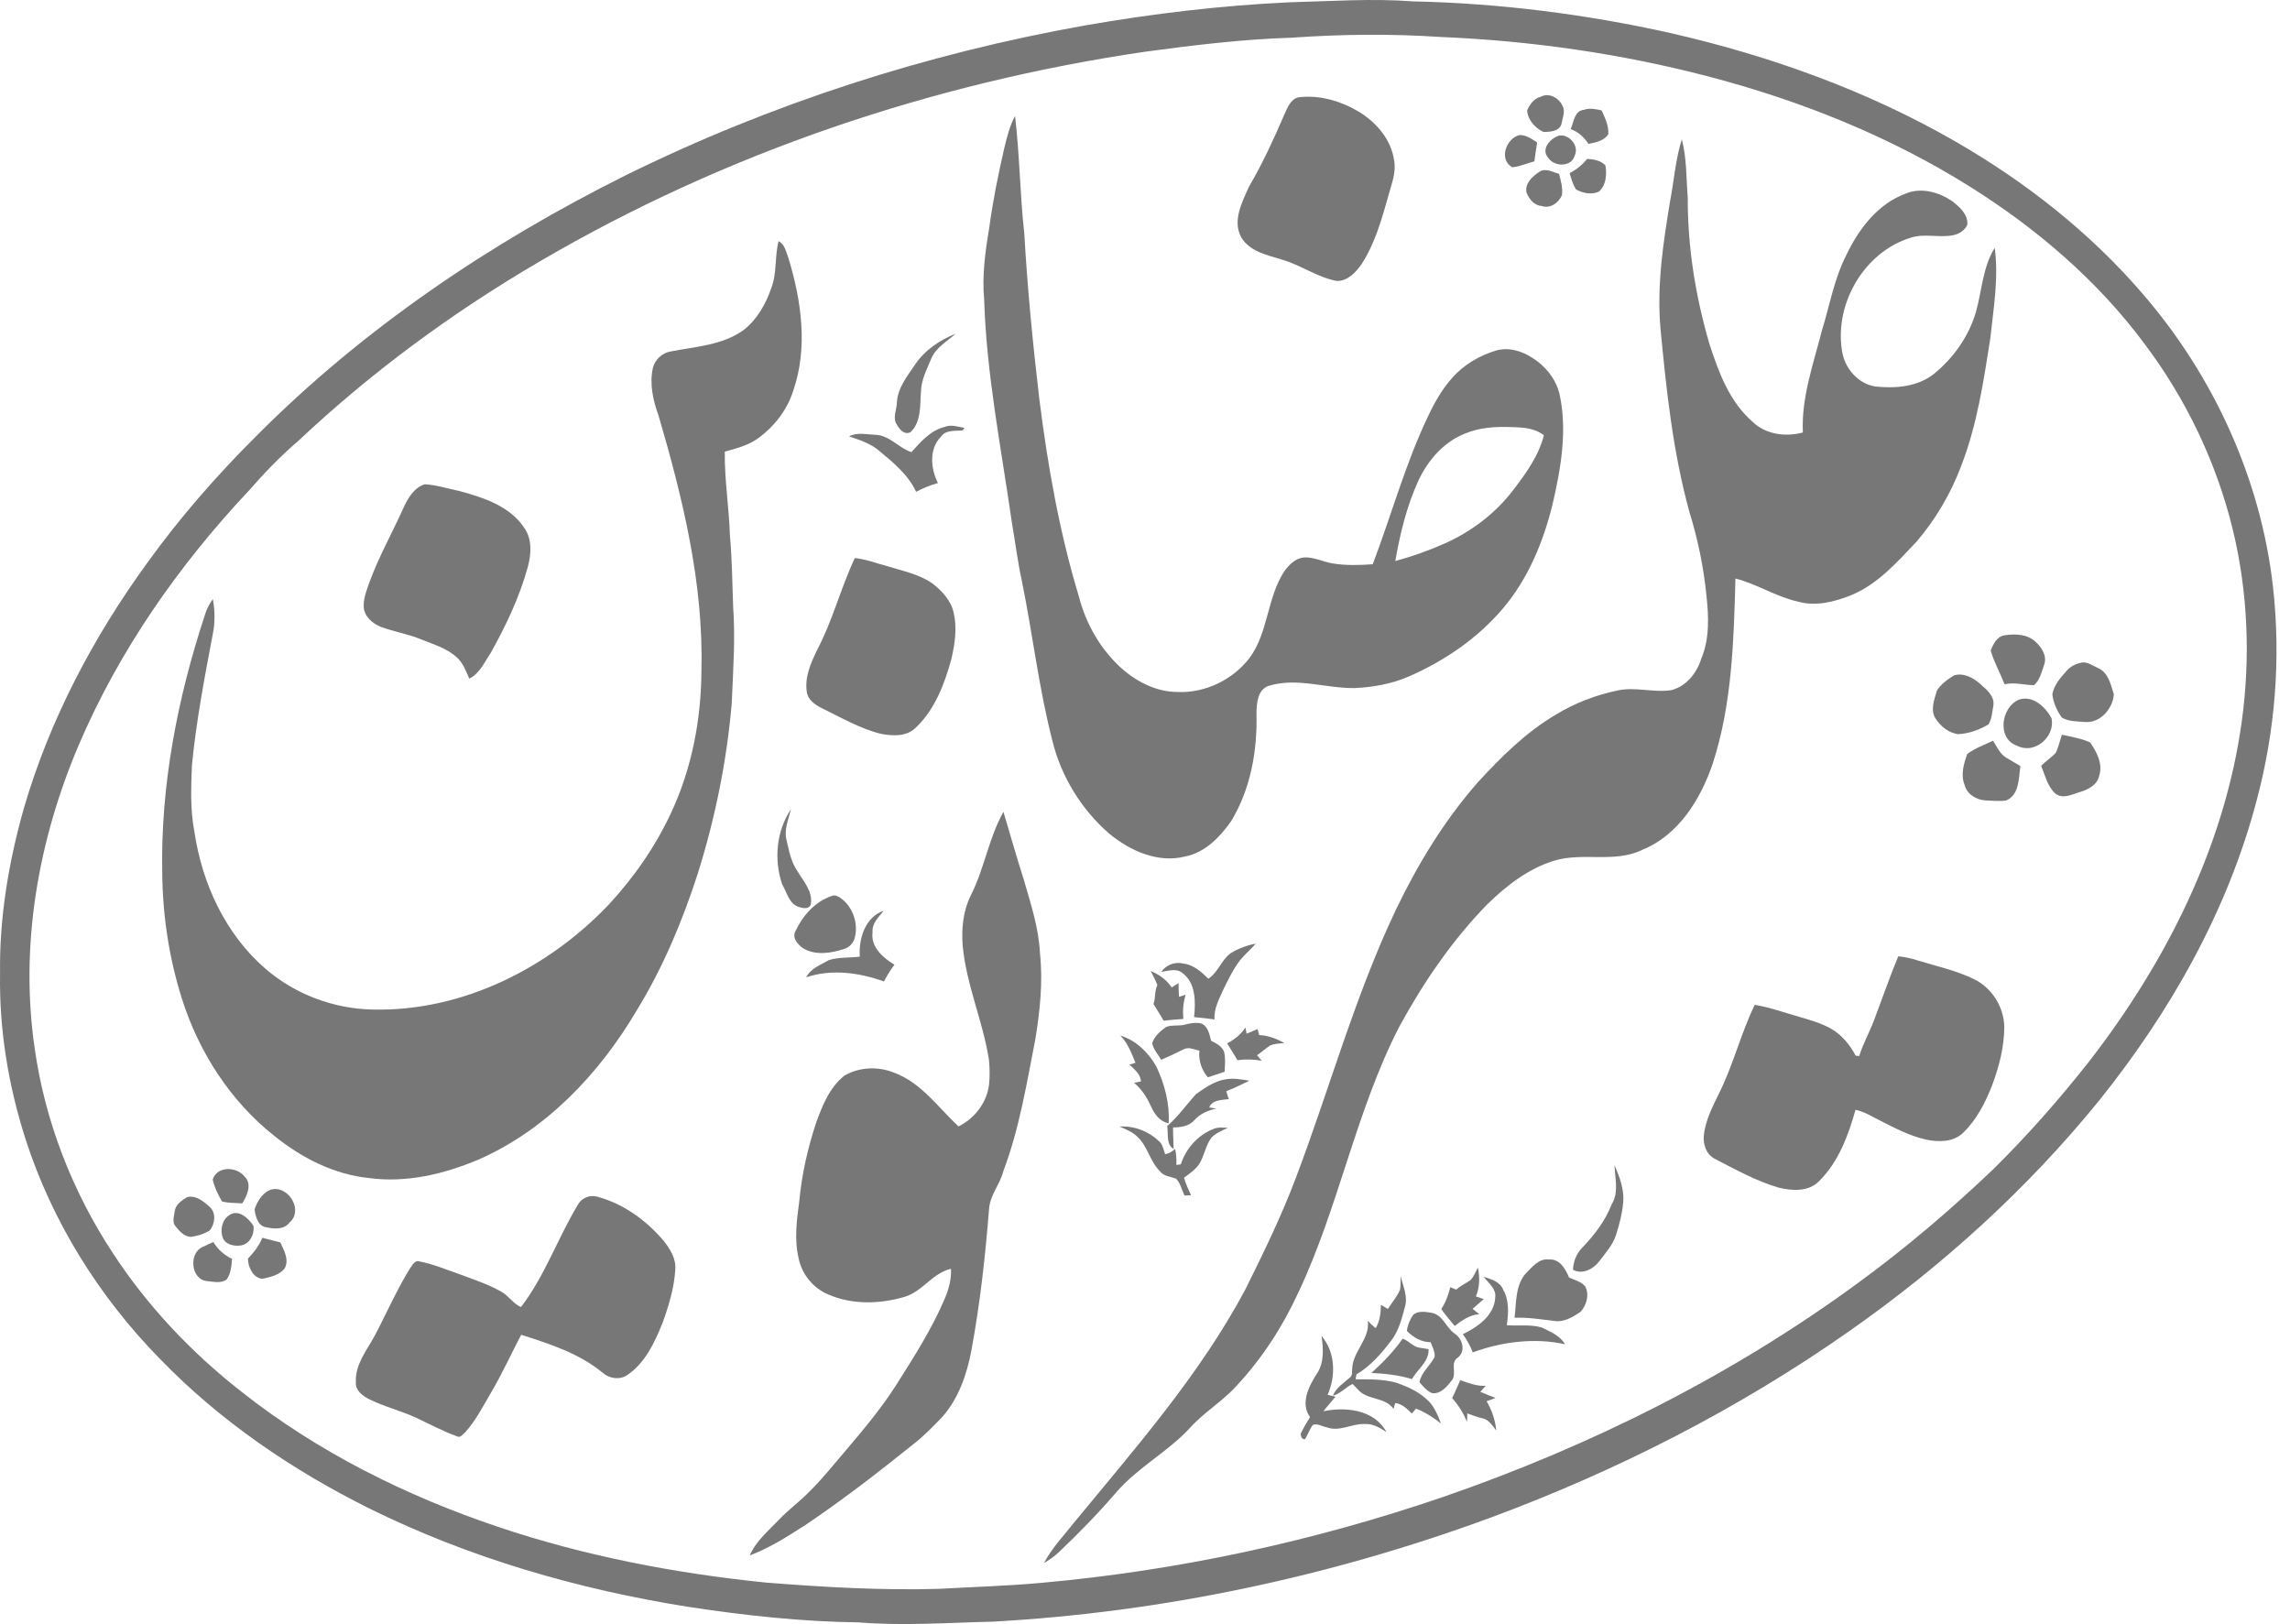 <svg width="141" height="100" viewBox="0 0 141 100" fill="none" xmlns="http://www.w3.org/2000/svg">
<path d="M79.378 0.142C81.918 0.077 84.463 -0.107 87.003 0.085C92.336 0.2 97.657 0.875 102.863 2.037C108.994 3.439 114.986 5.588 120.443 8.738C124.72 11.209 128.664 14.302 131.894 18.051C136.284 23.114 139.204 29.477 139.955 36.152C140.447 40.553 140.086 45.041 138.939 49.316C137.15 56.103 133.613 62.33 129.238 67.777C124.823 73.215 119.582 77.958 113.851 81.973C107.041 86.753 99.57 90.562 91.773 93.45C81.945 97.069 71.587 99.276 61.127 99.853C58.374 99.914 55.617 100.123 52.865 99.897C49.333 99.855 45.815 99.466 42.324 98.933C35.569 97.855 28.913 95.932 22.768 92.897C18.004 90.53 13.531 87.49 9.827 83.651C6.105 79.852 3.205 75.216 1.574 70.144C0.519 66.86 -0.053 63.408 0.004 59.955C-0.047 56.512 0.534 53.081 1.467 49.774C3.055 44.321 5.743 39.228 9.076 34.646C11.083 31.861 13.347 29.268 15.78 26.849C22.36 20.233 30.193 14.948 38.526 10.793C47.456 6.389 57.025 3.304 66.826 1.563C70.976 0.838 75.168 0.34 79.378 0.142ZM79.538 2.321C76.513 2.413 73.506 2.78 70.509 3.184C57.417 5.104 44.634 9.415 33.205 16.113C27.869 19.232 22.858 22.919 18.357 27.156C17.26 28.092 16.26 29.136 15.314 30.221C10.988 34.822 7.311 40.089 4.832 45.914C2.355 51.739 1.213 58.214 2.13 64.51C2.759 69.013 4.446 73.355 6.942 77.15C9.079 80.427 11.803 83.301 14.882 85.706C19.57 89.411 24.997 92.105 30.643 94.009C35.991 95.81 41.561 96.879 47.167 97.447C50.716 97.727 54.277 97.938 57.84 97.831C59.929 97.711 62.024 97.656 64.11 97.464C72.522 96.713 80.838 94.915 88.829 92.183C97.932 89.044 106.649 84.688 114.421 78.983C117.358 76.838 120.129 74.475 122.758 71.967C124.863 69.886 126.82 67.659 128.651 65.335C133.356 59.254 136.964 52.134 138.026 44.457C138.572 40.504 138.413 36.442 137.466 32.562C136.458 28.448 134.59 24.551 132.041 21.169C129.157 17.284 125.425 14.093 121.343 11.524C116.36 8.39 110.833 6.182 105.148 4.698C99.781 3.298 94.259 2.51 88.72 2.278C85.662 2.073 82.594 2.105 79.538 2.321Z" fill="#777777"/>
<path d="M79.944 5.992C81.26 5.825 82.6 6.234 83.723 6.912C84.776 7.573 85.666 8.619 85.84 9.883C85.978 10.624 85.675 11.334 85.49 12.035C85.079 13.489 84.668 14.976 83.838 16.258C83.484 16.77 82.974 17.319 82.302 17.3C81.102 17.074 80.087 16.314 78.919 15.982C78.023 15.704 76.962 15.495 76.436 14.631C75.858 13.6 76.484 12.428 76.919 11.466C77.743 10.055 78.425 8.573 79.07 7.074C79.262 6.659 79.444 6.117 79.944 5.992Z" fill="#777777"/>
<path d="M94.872 5.955C95.382 5.682 95.995 6.035 96.208 6.524C96.387 6.849 96.225 7.224 96.157 7.558C96.087 8.081 95.447 8.134 95.027 8.12C94.52 7.885 94.057 7.371 94.03 6.794C94.195 6.424 94.454 6.056 94.872 5.955Z" fill="#777777"/>
<path d="M96.71 7.952C96.906 7.515 96.932 6.811 97.536 6.761C97.89 6.632 98.264 6.719 98.62 6.8C98.82 7.26 99.058 7.741 99.028 8.257C98.769 8.683 98.254 8.765 97.809 8.858C97.535 8.455 97.176 8.112 96.71 7.952Z" fill="#777777"/>
<path d="M61.826 9.155C61.994 8.468 62.159 7.77 62.498 7.141C62.785 9.543 62.798 11.968 63.068 14.372C63.26 17.774 63.594 21.163 63.991 24.548C64.506 28.652 65.223 32.746 66.424 36.712C66.851 38.381 67.734 39.945 69.011 41.11C69.953 41.966 71.19 42.605 72.485 42.608C74.19 42.693 75.909 41.858 76.943 40.507C78.112 38.914 78.007 36.764 79.107 35.134C79.402 34.744 79.796 34.352 80.316 34.323C80.92 34.296 81.47 34.599 82.056 34.693C82.87 34.827 83.702 34.802 84.522 34.743C85.663 31.742 86.509 28.627 87.888 25.72C88.293 24.842 88.768 23.988 89.418 23.265C90.132 22.446 91.112 21.887 92.144 21.574C93.08 21.325 94.04 21.745 94.761 22.328C95.37 22.831 95.855 23.505 96.028 24.286C96.511 26.532 96.107 28.842 95.595 31.045C95.03 33.357 94.094 35.632 92.541 37.462C90.988 39.297 88.954 40.686 86.761 41.646C85.716 42.107 84.578 42.308 83.443 42.367C81.658 42.403 79.852 41.685 78.091 42.239C77.437 42.48 77.383 43.279 77.363 43.873C77.43 46.19 77.012 48.593 75.786 50.591C75.097 51.559 74.19 52.498 72.975 52.737C71.298 53.164 69.585 52.39 68.305 51.339C66.577 49.84 65.321 47.793 64.786 45.566C63.96 42.346 63.583 39.036 62.92 35.782C62.658 34.578 62.508 33.355 62.298 32.14C61.647 27.589 60.74 23.056 60.597 18.448C60.459 16.965 60.666 15.475 60.912 14.013C61.129 12.379 61.462 10.764 61.826 9.155ZM90.372 26.634C88.986 27.112 87.949 28.281 87.34 29.581C86.616 31.151 86.208 32.851 85.911 34.546C86.915 34.272 87.902 33.928 88.855 33.507C90.549 32.774 92.072 31.628 93.188 30.153C93.963 29.135 94.744 28.064 95.059 26.801C94.63 26.459 94.08 26.351 93.548 26.319C92.483 26.262 91.382 26.245 90.372 26.634Z" fill="#777777"/>
<path d="M93.12 10.3C92.255 9.84 92.74 8.509 93.558 8.317C93.971 8.304 94.316 8.556 94.645 8.775C94.586 9.162 94.521 9.547 94.474 9.936C94.02 10.049 93.588 10.253 93.12 10.3Z" fill="#777777"/>
<path d="M96.004 8.346C96.623 8.255 97.247 8.977 96.96 9.579C96.757 10.317 95.672 10.277 95.309 9.694C94.859 9.163 95.48 8.503 96.004 8.346Z" fill="#777777"/>
<path d="M102.83 12.392C103.074 11.122 103.165 9.816 103.552 8.579C103.861 9.749 103.821 10.967 103.918 12.163C103.905 15.216 104.4 18.262 105.256 21.189C105.819 22.924 106.491 24.74 107.907 25.969C108.714 26.759 109.948 26.916 111.006 26.63C110.907 24.485 111.646 22.434 112.17 20.386C112.655 18.812 112.933 17.161 113.693 15.683C114.454 14.086 115.633 12.538 117.35 11.915C118.301 11.521 119.389 11.833 120.207 12.39C120.661 12.748 121.191 13.205 121.131 13.847C120.963 14.2 120.605 14.424 120.228 14.488C119.376 14.652 118.49 14.359 117.651 14.635C114.807 15.502 112.956 18.658 113.411 21.565C113.552 22.634 114.373 23.626 115.465 23.798C116.698 23.928 118.052 23.827 119.063 23.033C120.268 22.056 121.211 20.731 121.655 19.237C122.032 17.915 122.073 16.452 122.82 15.261C123.071 17.122 122.741 19 122.545 20.853C122.128 23.498 121.732 26.179 120.754 28.689C120.119 30.39 119.181 31.976 118.002 33.357C116.818 34.599 115.643 35.947 114.024 36.63C112.976 37.059 111.787 37.364 110.668 37.035C109.337 36.732 108.173 35.959 106.855 35.623C106.752 39.443 106.649 43.34 105.46 47.007C104.717 49.204 103.362 51.414 101.127 52.325C99.418 53.164 97.454 52.454 95.677 53.001C94.084 53.492 92.737 54.547 91.56 55.697C89.395 57.92 87.635 60.507 86.153 63.225C83.473 68.44 82.44 74.305 79.937 79.596C78.974 81.695 77.7 83.657 76.123 85.345C75.264 86.298 74.139 86.953 73.281 87.908C71.909 89.401 70.057 90.35 68.73 91.89C67.615 93.187 66.42 94.413 65.178 95.589C64.91 95.847 64.597 96.053 64.28 96.248C64.767 95.309 65.511 94.548 66.157 93.722C69.926 89.139 73.894 84.635 76.695 79.366C77.807 77.12 78.91 74.864 79.792 72.516C81.869 67.032 83.419 61.343 85.941 56.034C87.289 53.218 88.927 50.523 90.994 48.17C92.427 46.607 93.956 45.088 95.795 44.003C96.969 43.29 98.267 42.787 99.611 42.514C100.706 42.276 101.816 42.666 102.914 42.494C103.827 42.256 104.465 41.453 104.743 40.584C105.272 39.337 105.212 37.946 105.064 36.627C104.892 34.895 104.532 33.182 104.02 31.52C102.998 27.808 102.592 23.963 102.232 20.142C102.016 17.543 102.406 14.948 102.83 12.392Z" fill="#777777"/>
<path d="M97.721 9.785C98.125 9.806 98.559 9.873 98.849 10.189C98.944 10.736 98.893 11.415 98.444 11.802C97.987 12.007 97.444 11.897 97.028 11.657C96.845 11.349 96.747 11.002 96.644 10.662C97.061 10.449 97.428 10.15 97.721 9.785Z" fill="#777777"/>
<path d="M94.788 10.577C95.162 10.32 95.608 10.604 95.992 10.701C96.104 11.132 96.238 11.576 96.169 12.025C95.967 12.492 95.441 12.871 94.922 12.682C94.448 12.651 94.148 12.25 93.986 11.844C93.887 11.28 94.362 10.853 94.788 10.577Z" fill="#777777"/>
<path d="M47.938 14.852C48.333 15.046 48.4 15.525 48.548 15.896C49.347 18.523 49.758 21.416 48.838 24.07C48.451 25.29 47.619 26.334 46.573 27.06C45.987 27.448 45.297 27.624 44.627 27.809C44.603 29.527 44.889 31.228 44.94 32.943C45.076 34.398 45.086 35.859 45.14 37.317C45.284 39.317 45.138 41.319 45.054 43.317C44.748 46.864 44.035 50.376 42.969 53.772C42.023 56.709 40.82 59.578 39.205 62.213C36.914 66.099 33.642 69.568 29.46 71.401C27.349 72.294 25.026 72.846 22.727 72.539C20.555 72.32 18.546 71.283 16.866 69.923C14.177 67.787 12.245 64.782 11.21 61.522C10.405 58.995 10.009 56.344 9.989 53.694C9.891 48.334 10.93 42.999 12.598 37.919C12.707 37.55 12.875 37.199 13.104 36.89C13.225 37.508 13.236 38.143 13.154 38.766C12.628 41.545 12.087 44.326 11.816 47.143C11.763 48.507 11.708 49.89 11.973 51.236C12.446 54.412 13.886 57.531 16.347 59.651C18.179 61.238 20.575 62.127 22.996 62.164C28.489 62.276 33.768 59.614 37.5 55.682C39.06 53.994 40.386 52.077 41.35 49.986C42.6 47.284 43.172 44.293 43.188 41.325C43.33 35.964 42.046 30.698 40.548 25.589C40.214 24.67 39.989 23.677 40.19 22.702C40.3 22.151 40.774 21.718 41.326 21.635C42.843 21.339 44.502 21.257 45.796 20.312C46.622 19.671 47.154 18.712 47.49 17.737C47.847 16.814 47.693 15.8 47.938 14.852Z" fill="#777777"/>
<path d="M56.332 22.464C56.929 21.567 57.854 20.944 58.841 20.547C58.318 21.021 57.642 21.383 57.35 22.06C57.08 22.722 56.719 23.376 56.708 24.108C56.638 24.955 56.737 25.965 56.068 26.606C55.694 26.802 55.391 26.455 55.228 26.157C54.94 25.748 55.204 25.259 55.223 24.814C55.254 23.909 55.85 23.181 56.332 22.464Z" fill="#777777"/>
<path d="M56.117 27.84C56.692 27.205 57.288 26.505 58.158 26.287C58.562 26.124 58.986 26.274 59.391 26.351C59.346 26.402 59.3 26.455 59.258 26.508C58.798 26.541 58.221 26.462 57.926 26.899C57.188 27.657 57.308 28.864 57.75 29.745C57.282 29.873 56.833 30.055 56.407 30.285C55.934 29.25 55.025 28.499 54.166 27.788C53.631 27.31 52.943 27.097 52.279 26.87C52.772 26.606 53.331 26.75 53.86 26.772C54.749 26.772 55.317 27.579 56.117 27.84Z" fill="#777777"/>
<path d="M24.861 31.231C25.129 30.654 25.508 30.014 26.155 29.819C26.879 29.857 27.577 30.092 28.287 30.234C29.755 30.634 31.377 31.154 32.265 32.483C32.775 33.181 32.713 34.095 32.504 34.891C31.988 36.778 31.137 38.559 30.181 40.26C29.807 40.804 29.521 41.486 28.894 41.787C28.691 41.322 28.512 40.817 28.119 40.473C27.515 39.911 26.7 39.684 25.954 39.378C25.139 39.042 24.263 38.898 23.438 38.597C22.926 38.383 22.41 37.943 22.394 37.347C22.377 36.86 22.555 36.398 22.712 35.946C23.297 34.317 24.157 32.808 24.861 31.231Z" fill="#777777"/>
<path d="M52.634 34.361C53.325 34.433 53.974 34.69 54.642 34.865C55.583 35.161 56.59 35.349 57.412 35.927C57.998 36.384 58.547 36.97 58.717 37.715C58.942 38.665 58.794 39.658 58.575 40.594C58.151 42.13 57.555 43.711 56.366 44.824C55.804 45.37 54.95 45.319 54.237 45.185C52.941 44.861 51.781 44.178 50.589 43.599C50.185 43.396 49.74 43.091 49.677 42.606C49.535 41.697 49.921 40.828 50.307 40.031C51.267 38.22 51.764 36.21 52.634 34.361Z" fill="#777777"/>
<path d="M122.573 40.056C122.72 39.661 122.97 39.173 123.438 39.116C124.087 39.016 124.848 39.046 125.347 39.531C125.721 39.874 126.052 40.4 125.865 40.924C125.712 41.362 125.603 41.872 125.239 42.188C124.634 42.184 124.033 41.992 123.428 42.134C123.152 41.438 122.775 40.777 122.573 40.056Z" fill="#777777"/>
<path d="M128.157 40.801C128.521 40.725 128.843 40.99 129.163 41.127C129.81 41.392 129.965 42.153 130.153 42.751C130.093 43.632 129.328 44.525 128.393 44.458C127.911 44.414 127.375 44.441 126.951 44.184C126.647 43.763 126.421 43.259 126.367 42.743C126.475 42.177 126.867 41.727 127.241 41.312C127.473 41.035 127.807 40.874 128.157 40.801Z" fill="#777777"/>
<path d="M120.308 41.589C120.88 41.406 121.487 41.724 121.914 42.105C122.306 42.45 122.834 42.865 122.734 43.455C122.659 43.839 122.65 44.27 122.431 44.607C121.869 44.943 121.215 45.176 120.558 45.206C119.992 45.126 119.494 44.734 119.188 44.264C118.836 43.74 119.095 43.085 119.252 42.539C119.494 42.125 119.91 41.842 120.308 41.589Z" fill="#777777"/>
<path d="M124.316 43.078C125.161 42.792 125.96 43.541 126.321 44.24C126.546 45.361 125.279 46.475 124.208 45.921C122.929 45.496 123.205 43.536 124.316 43.078Z" fill="#777777"/>
<path d="M126.577 46.354C126.753 46.001 126.823 45.609 126.957 45.239C127.54 45.371 128.143 45.465 128.691 45.715C129.097 46.293 129.481 47.021 129.259 47.746C129.157 48.292 128.617 48.602 128.126 48.75C127.618 48.89 127.027 49.244 126.542 48.854C126.059 48.407 125.923 47.738 125.675 47.156C125.958 46.87 126.304 46.651 126.577 46.354Z" fill="#777777"/>
<path d="M121.127 46.426C121.605 46.069 122.178 45.865 122.716 45.61C122.949 45.968 123.122 46.398 123.499 46.637C123.794 46.823 124.104 46.984 124.401 47.17C124.289 47.911 124.346 48.934 123.531 49.288C123.11 49.356 122.68 49.297 122.258 49.285C121.699 49.26 121.106 48.907 120.968 48.336C120.706 47.716 120.914 47.026 121.127 46.426Z" fill="#777777"/>
<path d="M48.16 54.455C47.645 52.94 47.796 51.164 48.706 49.823C48.551 50.441 48.264 51.076 48.427 51.724C48.585 52.374 48.696 53.064 49.09 53.624C49.46 54.259 50.063 54.886 49.922 55.682C49.821 56.008 49.426 55.926 49.182 55.845C48.574 55.654 48.454 54.94 48.16 54.455Z" fill="#777777"/>
<path d="M59.755 55.172C60.607 53.515 60.87 51.619 61.784 49.988C62.199 51.386 62.597 52.788 63.041 54.178C63.468 55.655 63.957 57.136 64.032 58.685C64.224 60.453 64.032 62.237 63.749 63.986C63.213 66.718 62.768 69.487 61.781 72.104C61.576 72.919 60.956 73.583 60.899 74.439C60.667 77.35 60.347 80.259 59.814 83.133C59.538 84.622 59.02 86.124 57.996 87.272C57.434 87.849 56.875 88.437 56.233 88.927C54.071 90.668 51.87 92.367 49.568 93.917C48.478 94.609 47.382 95.32 46.167 95.774C46.544 94.891 47.305 94.264 47.955 93.585C48.551 92.947 49.271 92.442 49.871 91.808C50.596 91.103 51.222 90.307 51.88 89.542C53.038 88.178 54.202 86.813 55.167 85.302C56.265 83.564 57.387 81.823 58.188 79.923C58.431 79.356 58.582 78.746 58.556 78.126C57.427 78.377 56.8 79.524 55.702 79.852C54.192 80.296 52.509 80.35 51.041 79.725C50.098 79.347 49.369 78.475 49.174 77.478C48.899 76.331 49.053 75.143 49.211 73.991C49.363 72.334 49.731 70.697 50.255 69.12C50.642 68.056 51.09 66.924 52.017 66.216C52.926 65.698 54.071 65.654 55.036 66.045C56.713 66.651 57.757 68.184 59.014 69.357C60.017 68.874 60.767 67.881 60.9 66.769C60.95 66.258 60.94 65.742 60.889 65.233C60.514 62.866 59.502 60.639 59.275 58.244C59.195 57.201 59.292 56.123 59.755 55.172Z" fill="#777777"/>
<path d="M51.215 55.169C51.39 55.088 51.573 55.173 51.721 55.27C52.485 55.791 52.856 56.809 52.64 57.701C52.567 58.048 52.299 58.352 51.95 58.439C51.151 58.698 50.215 58.84 49.453 58.395C49.137 58.169 48.75 57.758 48.975 57.345C49.424 56.378 50.182 55.516 51.215 55.169Z" fill="#777777"/>
<path d="M52.939 58.905C52.867 57.807 53.261 56.47 54.408 56.081C54.099 56.473 53.677 56.856 53.724 57.405C53.606 58.321 54.371 58.976 55.073 59.403C54.825 59.723 54.617 60.073 54.428 60.433C52.912 59.889 51.196 59.649 49.645 60.178C49.909 59.629 50.529 59.414 51.024 59.121C51.637 58.925 52.303 58.989 52.939 58.905Z" fill="#777777"/>
<path d="M75.776 58.691C76.249 58.407 76.774 58.203 77.32 58.105C77.014 58.46 76.65 58.76 76.355 59.124C75.932 59.676 75.629 60.306 75.325 60.928C75.066 61.512 74.73 62.108 74.784 62.771C74.365 62.713 73.942 62.666 73.522 62.629C73.618 61.696 73.642 60.535 72.805 59.914C72.431 59.594 71.933 59.79 71.505 59.843C71.793 59.406 72.351 59.204 72.857 59.329C73.483 59.403 73.971 59.837 74.4 60.265C75.001 59.877 75.203 59.11 75.776 58.691Z" fill="#777777"/>
<path d="M116.879 58.884C117.287 58.924 117.691 59.012 118.082 59.14C119.237 59.497 120.433 59.754 121.528 60.283C122.636 60.811 123.381 61.99 123.408 63.216C123.407 64.469 123.084 65.701 122.643 66.868C122.228 67.928 121.683 68.978 120.851 69.771C120.252 70.337 119.359 70.325 118.603 70.174C117.603 69.95 116.687 69.47 115.779 69.009C115.277 68.764 114.801 68.448 114.248 68.336C113.802 69.921 113.201 71.545 112.008 72.725C111.365 73.398 110.332 73.327 109.504 73.125C108.125 72.721 106.865 72.014 105.595 71.359C105.064 71.1 104.848 70.464 104.909 69.908C105.012 68.935 105.489 68.059 105.909 67.193C106.744 65.47 107.21 63.597 108.039 61.873C108.972 62.023 109.86 62.35 110.766 62.606C111.413 62.795 112.069 62.984 112.669 63.3C113.366 63.678 113.892 64.31 114.258 65.004C114.313 65.008 114.424 65.019 114.479 65.024C114.703 64.284 115.087 63.609 115.363 62.888C115.872 61.555 116.331 60.202 116.879 58.884Z" fill="#777777"/>
<path d="M70.849 59.795C71.377 60 71.826 60.332 72.148 60.803C72.283 60.712 72.421 60.622 72.56 60.535C72.567 60.815 72.577 61.096 72.59 61.377C72.726 61.336 72.864 61.295 73.004 61.253C72.849 61.734 72.816 62.24 72.86 62.742C72.453 62.764 72.049 62.806 71.645 62.849C71.455 62.493 71.222 62.165 71.021 61.818C71.166 61.441 71.072 61.019 71.266 60.655C71.144 60.359 71.004 60.073 70.849 59.795Z" fill="#777777"/>
<path d="M72.948 63.092C73.285 63.004 73.644 62.937 73.989 63.027C74.396 63.22 74.463 63.695 74.571 64.084C74.874 64.243 75.23 64.411 75.365 64.751C75.469 65.156 75.417 65.579 75.406 65.992C75.06 66.109 74.713 66.224 74.368 66.335C73.981 65.876 73.786 65.291 73.85 64.694C73.53 64.621 73.177 64.442 72.862 64.618C72.415 64.846 71.961 65.058 71.499 65.254C71.303 64.923 71.014 64.62 70.944 64.232C71.078 63.808 71.438 63.493 71.788 63.242C72.152 63.085 72.569 63.196 72.948 63.092Z" fill="#777777"/>
<path d="M75.557 64.242C76.009 64.015 76.409 63.694 76.686 63.267C76.703 63.362 76.737 63.554 76.754 63.651C76.98 63.557 77.207 63.464 77.431 63.365C77.457 63.458 77.505 63.641 77.529 63.732C78.083 63.759 78.602 63.956 79.08 64.226C78.787 64.256 78.481 64.258 78.205 64.375C77.923 64.556 77.68 64.792 77.397 64.975C77.491 65.088 77.589 65.201 77.686 65.315C77.194 65.223 76.69 65.214 76.195 65.281C75.979 64.936 75.779 64.581 75.557 64.242Z" fill="#777777"/>
<path d="M68.983 63.764C69.952 64.061 70.708 64.806 71.199 65.671C71.711 66.76 72.029 67.959 71.957 69.17C71.414 69.057 71.077 68.599 70.868 68.12C70.621 67.571 70.29 67.056 69.824 66.671C69.93 66.651 70.142 66.611 70.249 66.591C70.229 66.129 69.842 65.846 69.541 65.551C69.633 65.524 69.818 65.47 69.912 65.443C69.669 64.85 69.441 64.23 68.983 63.764Z" fill="#777777"/>
<path d="M73.648 67.363C74.204 66.974 74.789 66.561 75.477 66.456C75.961 66.371 76.45 66.466 76.929 66.546C76.461 66.773 75.992 67.001 75.507 67.191C75.545 67.355 75.602 67.516 75.661 67.676C75.234 67.734 74.637 67.715 74.453 68.191C74.564 68.21 74.783 68.244 74.893 68.261C74.386 68.365 73.897 68.574 73.547 68.966C73.214 69.347 72.705 69.42 72.227 69.421C72.223 69.864 72.256 70.305 72.264 70.747C71.781 70.472 71.953 69.804 71.863 69.337C72.539 68.761 73.052 68.017 73.648 67.363Z" fill="#777777"/>
<path d="M68.936 69.367C69.875 69.309 70.805 69.686 71.454 70.363C71.607 70.566 71.653 70.826 71.738 71.064C71.983 71.044 72.172 70.895 72.355 70.743C72.424 71.067 72.445 71.4 72.432 71.731C72.5 71.722 72.635 71.703 72.704 71.694C73.018 70.733 73.732 69.912 74.675 69.531C74.965 69.397 75.291 69.423 75.601 69.448C75.252 69.609 74.884 69.758 74.607 70.033C74.221 70.518 74.162 71.171 73.83 71.686C73.587 72.028 73.238 72.276 72.9 72.515C73.014 72.886 73.167 73.243 73.331 73.596C73.231 73.6 73.034 73.61 72.934 73.615C72.765 73.267 72.681 72.856 72.412 72.572C72.069 72.449 71.657 72.434 71.422 72.119C70.795 71.509 70.664 70.562 70.011 69.976C69.713 69.682 69.309 69.541 68.936 69.367Z" fill="#777777"/>
<path d="M99.408 71.737C99.718 72.465 100.019 73.237 99.944 74.045C99.883 74.716 99.715 75.375 99.509 76.015C99.318 76.656 98.85 77.156 98.455 77.678C98.104 78.15 97.405 78.501 96.851 78.183C96.873 77.665 97.075 77.163 97.447 76.799C98.183 76.026 98.842 75.169 99.229 74.166C99.692 73.428 99.435 72.546 99.408 71.737Z" fill="#777777"/>
<path d="M13.096 72.631C13.364 71.788 14.562 71.816 15.06 72.445C15.539 72.917 15.215 73.623 14.915 74.098C14.498 74.064 14.07 74.088 13.666 73.977C13.423 73.556 13.204 73.105 13.096 72.631Z" fill="#777777"/>
<path d="M16.791 73.225C17.808 73.064 18.675 74.547 17.836 75.267C17.496 75.728 16.875 75.682 16.378 75.564C15.879 75.496 15.726 74.886 15.674 74.463C15.851 73.941 16.212 73.35 16.791 73.225Z" fill="#777777"/>
<path d="M11.52 73.714C12.056 73.577 12.534 73.971 12.904 74.311C13.326 74.671 13.238 75.364 12.919 75.762C12.568 75.981 12.157 76.107 11.747 76.16C11.346 76.143 11.059 75.813 10.822 75.527C10.583 75.274 10.715 74.903 10.755 74.603C10.796 74.172 11.186 73.92 11.52 73.714Z" fill="#777777"/>
<path d="M35.559 74.216C35.783 73.783 36.281 73.549 36.758 73.684C38.371 74.105 39.777 75.132 40.851 76.389C41.248 76.892 41.632 77.488 41.579 78.16C41.515 79.292 41.181 80.39 40.797 81.449C40.313 82.653 39.733 83.918 38.622 84.668C38.153 84.985 37.526 84.891 37.11 84.53C35.668 83.332 33.848 82.751 32.09 82.189C31.476 83.356 30.931 84.563 30.261 85.702C29.76 86.558 29.302 87.457 28.638 88.202C28.502 88.314 28.341 88.558 28.135 88.44C27.28 88.131 26.476 87.7 25.656 87.313C24.691 86.865 23.646 86.616 22.695 86.138C22.312 85.936 21.878 85.611 21.912 85.126C21.848 84.032 22.591 83.138 23.083 82.227C23.805 80.859 24.422 79.431 25.236 78.113C25.39 77.921 25.523 77.575 25.831 77.672C26.638 77.827 27.401 78.147 28.176 78.416C29.082 78.763 30.02 79.05 30.867 79.536C31.32 79.79 31.598 80.27 32.076 80.484C33.542 78.579 34.328 76.264 35.559 74.216Z" fill="#777777"/>
<path d="M14.116 74.823C14.681 74.423 15.313 75.019 15.605 75.487C15.684 75.982 15.384 76.597 14.845 76.686C14.433 76.754 13.892 76.648 13.716 76.217C13.541 75.738 13.669 75.109 14.116 74.823Z" fill="#777777"/>
<path d="M15.265 77.503C15.626 77.121 15.953 76.71 16.151 76.218C16.52 76.311 16.89 76.406 17.26 76.501C17.482 76.991 17.816 77.555 17.533 78.093C17.209 78.519 16.643 78.633 16.148 78.743C15.58 78.689 15.268 78.012 15.265 77.503Z" fill="#777777"/>
<path d="M12.511 76.767C12.716 76.661 12.928 76.568 13.138 76.476C13.404 76.935 13.81 77.285 14.286 77.513C14.255 77.952 14.219 78.416 13.952 78.787C13.609 79.04 13.153 78.921 12.763 78.884C11.73 78.805 11.6 77.109 12.511 76.767Z" fill="#777777"/>
<path d="M93.939 78.418C94.339 78.022 94.756 77.46 95.394 77.554C96.039 77.508 96.398 78.15 96.609 78.662C96.953 78.82 97.361 78.912 97.61 79.218C97.873 79.733 97.686 80.376 97.309 80.782C96.832 81.101 96.285 81.438 95.684 81.333C94.877 81.242 94.072 81.105 93.254 81.141C93.37 80.215 93.289 79.175 93.939 78.418Z" fill="#777777"/>
<path d="M90.995 78.049C91.125 78.645 91.109 79.256 90.874 79.826C91.035 79.879 91.196 79.935 91.358 79.993C91.127 80.192 90.896 80.39 90.668 80.593C90.805 80.704 90.945 80.814 91.086 80.923C90.499 80.956 90.015 81.299 89.569 81.646C89.286 81.303 88.99 80.97 88.742 80.603C89.014 80.195 89.18 79.733 89.296 79.258C89.414 79.307 89.533 79.357 89.656 79.407C89.923 79.175 90.246 79.024 90.537 78.828C90.748 78.606 90.859 78.315 90.995 78.049Z" fill="#777777"/>
<path d="M86.236 78.576C86.39 79.197 86.703 79.835 86.502 80.484C86.313 81.192 86.127 81.929 85.677 82.525C85.064 83.325 84.397 84.112 83.519 84.628C83.504 84.704 83.479 84.854 83.466 84.931C84.314 84.934 85.18 84.908 86.003 85.151C86.657 85.38 87.309 85.672 87.826 86.146C88.29 86.527 88.508 87.107 88.725 87.649C88.253 87.281 87.747 86.956 87.189 86.734C87.101 86.833 87.014 86.934 86.93 87.036C86.638 86.75 86.333 86.442 85.906 86.389C85.881 86.478 85.828 86.659 85.803 86.75C85.268 85.996 84.186 86.235 83.607 85.553C83.497 85.442 83.389 85.331 83.284 85.22C82.846 85.41 82.538 85.824 82.066 85.939C82.268 85.442 82.74 85.16 83.122 84.814C83.301 84.692 83.225 84.449 83.258 84.271C83.292 83.2 84.372 82.439 84.218 81.323C84.366 81.491 84.527 81.646 84.707 81.779C84.966 81.343 85.017 80.835 85.028 80.339C85.167 80.427 85.306 80.515 85.45 80.602C85.704 80.215 86.003 79.852 86.198 79.43C86.255 79.148 86.234 78.859 86.236 78.576Z" fill="#777777"/>
<path d="M91.356 78.621C91.816 78.764 92.366 78.921 92.557 79.42C92.935 80.088 92.88 80.865 92.777 81.597C93.49 81.657 94.228 81.535 94.924 81.738C95.451 81.997 96.054 82.237 96.361 82.772C94.475 82.355 92.483 82.618 90.682 83.27C90.52 82.874 90.327 82.493 90.067 82.153C90.985 81.707 92.002 81.011 92.065 79.889C92.133 79.343 91.645 79.009 91.356 78.621Z" fill="#777777"/>
<path d="M86.992 80.989C87.283 80.687 87.758 80.772 88.132 80.832C88.849 80.949 89.031 81.762 89.583 82.128C90.064 82.455 90.268 83.226 89.739 83.61C89.281 83.927 89.702 84.544 89.416 84.961C89.116 85.348 88.727 85.853 88.176 85.784C87.855 85.648 87.619 85.366 87.4 85.105C87.516 84.496 88.061 84.088 88.334 83.551C88.364 83.227 88.191 82.938 88.087 82.644C87.521 82.648 87.007 82.344 86.625 81.95C86.663 81.607 86.8 81.273 86.992 80.989Z" fill="#777777"/>
<path d="M81.371 82.258C82.224 83.261 82.26 84.722 81.742 85.889C81.864 85.917 82.11 85.971 82.233 85.998C81.987 86.301 81.721 86.587 81.485 86.898C82.859 86.605 84.635 86.804 85.365 88.177C84.962 87.909 84.518 87.649 84.018 87.684C83.234 87.652 82.479 88.177 81.699 87.889C81.412 87.841 81.108 87.616 80.822 87.748C80.638 88.019 80.526 88.326 80.361 88.606C80.168 88.671 80.092 88.441 80.084 88.293C80.242 87.929 80.463 87.6 80.66 87.258C80.05 86.406 80.587 85.366 81.072 84.597C81.552 83.911 81.475 83.042 81.371 82.258Z" fill="#777777"/>
<path d="M86.362 82.429C86.753 82.554 87.01 82.948 87.43 82.987C87.605 83.014 87.781 83.044 87.959 83.073C88.004 83.833 87.278 84.305 86.938 84.917C86.127 84.672 85.282 84.578 84.44 84.538C85.148 83.9 85.815 83.213 86.362 82.429Z" fill="#777777"/>
<path d="M89.909 84.984C90.418 85.156 90.93 85.365 91.48 85.332C91.367 85.453 91.254 85.574 91.147 85.702C91.456 85.833 91.767 85.959 92.082 86.079C91.898 86.146 91.715 86.211 91.534 86.281C91.857 86.835 92.068 87.44 92.126 88.083C91.891 87.785 91.668 87.404 91.267 87.328C90.95 87.256 90.645 87.144 90.345 87.029C90.341 87.157 90.331 87.414 90.327 87.544C90.102 87.013 89.799 86.518 89.412 86.092C89.58 85.723 89.757 85.359 89.909 84.984Z" fill="#777777"/>
</svg>
